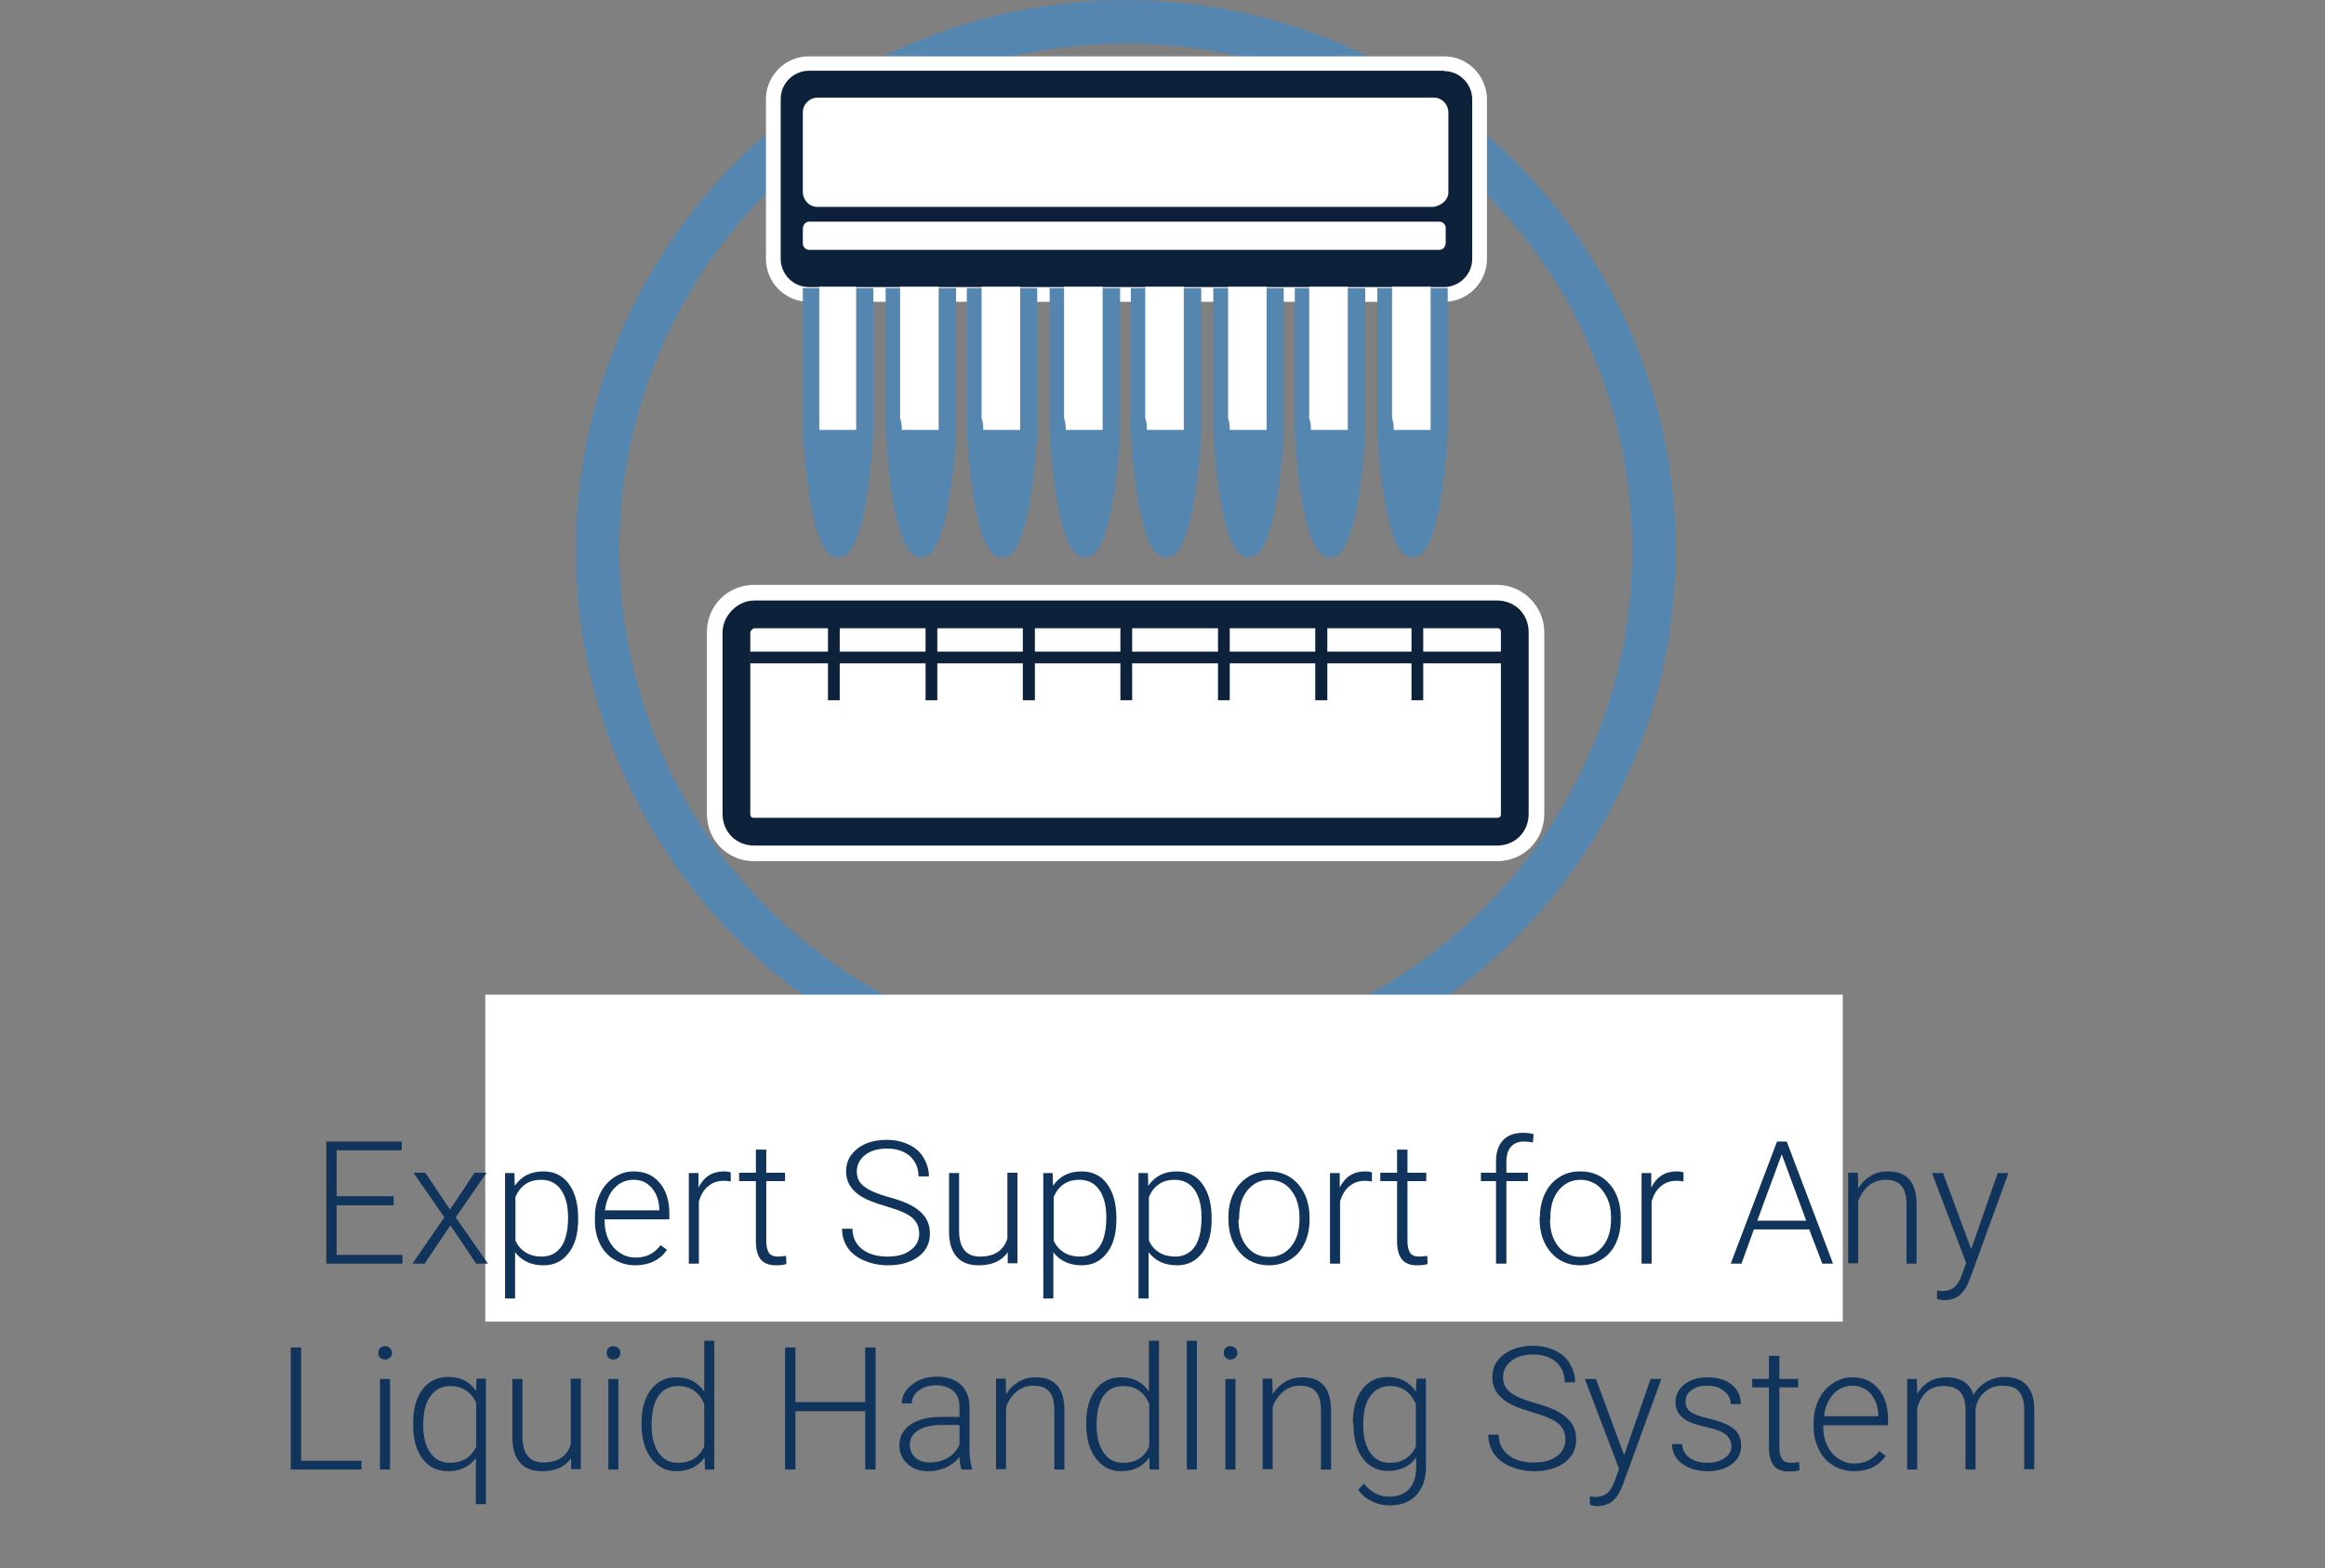 <?xml version="1.0" encoding="utf-8"?>
<!-- Generator: Adobe Illustrator 26.0.2, SVG Export Plug-In . SVG Version: 6.00 Build 0)  -->
<svg version="1.1" id="Layer_1" xmlns="http://www.w3.org/2000/svg" xmlns:xlink="http://www.w3.org/1999/xlink" x="0px" y="0px"
	 viewBox="0 0 693.3 467.7" style="enable-background:new 0 0 693.3 467.7;" xml:space="preserve">
<rect x="0" y="0" width="693.3" height="467.7" fill="#808080" stroke="none"/>
<style type="text/css">
	.st0{fill:none;stroke:#5586AF;stroke-width:12.955;stroke-miterlimit:10;}
	.st1{fill:#FFFFFF;}
	.st2{fill:#FFFFFF;stroke:#0E213A;stroke-width:8.272;stroke-miterlimit:10;}
	.st3{fill:#0E213A;}
	.st4{fill:#5586AF;}
	.st5{fill:#10345B;}
</style>
<circle class="st0" cx="335.7" cy="164" r="157.5"/>
<rect x="144.7" y="296.6" class="st1" width="404.8" height="97.5"/>
<g>
	<g>
		<path class="st1" d="M446.4,183.2c3.1,0,5.3,2.2,5.3,5.3v54.2c0,3.1-2.2,5.3-5.3,5.3H224.9c-3.1,0-5.3-2.2-5.3-5.3v-54.2
			c0-3.1,2.2-5.3,5.3-5.3L446.4,183.2 M446.4,174.4H224.9c-7.9,0-14.1,6.2-14.1,14.1v54.2c0,7.9,6.2,14.1,14.1,14.1h221.5
			c7.9,0,14.1-6.2,14.1-14.1v-54.2C460.5,181,454.3,174.4,446.4,174.4L446.4,174.4z"/>
	</g>
	<path class="st2" d="M224.9,183.2h221.5c3.1,0,5.3,2.2,5.3,5.3v54.2c0,3.1-2.2,5.3-5.3,5.3H224.9c-3.1,0-5.3-2.2-5.3-5.3v-54.2
		C219.6,185.9,222.2,183.2,224.9,183.2z"/>
	<polygon class="st3" points="447.7,194.3 424.4,194.3 424.4,184.6 420.9,184.6 420.9,194.3 395.8,194.3 395.8,184.6 392.2,184.6 
		392.2,194.3 366.7,194.3 366.7,184.6 363.2,184.6 363.2,194.3 337.6,194.3 337.6,184.6 334.1,184.6 334.1,194.3 308.6,194.3 
		308.6,184.6 305,184.6 305,194.3 279.5,194.3 279.5,184.6 276,184.6 276,194.3 250.4,194.3 250.4,184.6 246.9,184.6 246.9,194.3 
		223.6,194.3 223.6,197.8 246.9,197.8 246.9,208.8 250.4,208.8 250.4,197.8 276,197.8 276,208.8 279.5,208.8 279.5,197.8 305,197.8 
		305,208.8 308.6,208.8 308.6,197.8 334.1,197.8 334.1,208.8 337.6,208.8 337.6,197.8 363.2,197.8 363.2,208.8 366.7,208.8 
		366.7,197.8 392.2,197.8 392.2,208.8 395.8,208.8 395.8,197.8 420.9,197.8 420.9,208.8 424.4,208.8 424.4,197.8 447.7,197.8 	"/>
	<g>
		<g>
			<path class="st3" d="M241.2,88.1c-5.7,0-10.6-4.8-10.6-10.6v-48c0-5.7,4.8-10.6,10.6-10.6h189.4c5.7,0,10.6,4.8,10.6,10.6v47.6
				c0,5.7-4.8,10.6-10.6,10.6H241.2V88.1z"/>
			<path class="st1" d="M430.6,21.2c4.8,0,8.4,4,8.4,8.4v47.6c0,4.8-4,8.4-8.4,8.4H241.2c-4.8,0-8.4-4-8.4-8.4V29.5
				c0-4.8,4-8.4,8.4-8.4H430.6 M430.6,16.8H241.2c-7,0-12.8,5.7-12.8,12.8v47.6c0,7,5.7,12.8,12.8,12.8h189.4
				c7,0,12.8-5.7,12.8-12.8V29.5C443.3,22.5,437.6,16.8,430.6,16.8L430.6,16.8z"/>
		</g>
		<path class="st1" d="M431.9,57.3V33.5c0-2.2-1.8-4.4-4.4-4.4H243.8c-2.2,0-4.4,1.8-4.4,4.4v23.8c0,2.2,1.8,4.4,4.4,4.4h183.7
			C430.1,61.2,431.9,59.5,431.9,57.3z"/>
		<path class="st1" d="M239.4,68.3v4.4c0,0.9,0.9,1.8,1.8,1.8h188.1c0.9,0,1.8-0.9,1.8-2.2v-4.4c0-0.9-0.9-1.8-1.8-1.8H241.2
			C240.3,66.1,239.4,67,239.4,68.3z"/>
		<path class="st4" d="M250,85.9h-10.6v43.2l0,0c1.3,20.7,4.4,37,10.1,37c0,0,0,0,0.4,0c0,0,0,0,0.4,0c5.7,0,8.8-16.3,10.1-37l0,0
			V85.9H250z"/>
		<path class="st4" d="M274.7,85.9h-10.6v43.2l0,0c1.3,20.7,4.4,37,10.1,37c0,0,0,0,0.4,0c0,0,0,0,0.4,0c5.7,0,8.8-16.3,10.1-37l0,0
			V85.9H274.7z"/>
		<path class="st4" d="M298.9,85.9h-10.6v43.2l0,0c1.3,20.7,4.4,37,10.1,37c0,0,0,0,0.4,0c0,0,0,0,0.4,0c5.7,0,8.8-16.3,10.1-37l0,0
			V85.9H298.9z"/>
		<path class="st4" d="M323.5,85.9H313v43.2l0,0c1.3,20.7,4.4,37,10.1,37c0,0,0,0,0.4,0c0,0,0,0,0.4,0c5.7,0,8.8-16.3,10.1-37l0,0
			V85.9H323.5z"/>
		<path class="st4" d="M347.8,85.9h-10.6v43.2l0,0c1.3,20.7,4.4,37,10.1,37c0,0,0,0,0.4,0c0,0,0,0,0.4,0c5.7,0,8.8-16.3,10.1-37l0,0
			V85.9H347.8z"/>
		<path class="st4" d="M372.4,85.9h-10.6v43.2l0,0c1.3,20.7,4.4,37,10.1,37c0,0,0,0,0.4,0c0,0,0,0,0.4,0c5.7,0,8.8-16.3,10.1-37l0,0
			V85.9H372.4z"/>
		<path class="st4" d="M396.7,85.9h-10.6v43.2l0,0c1.3,20.7,4.4,37,10.1,37c0,0,0,0,0.4,0c0,0,0,0,0.4,0c5.7,0,8.8-16.3,10.1-37l0,0
			V85.9H396.7z"/>
		<path class="st4" d="M421.3,85.9h-10.6v43.2l0,0c1.3,20.7,4.4,37,10.1,37c0,0,0,0,0.4,0c0,0,0,0,0.4,0c5.7,0,8.8-16.3,10.1-37l0,0
			V85.9H421.3z"/>
		<path class="st1" d="M244.3,128.2h11c0-1.3,0-2.2,0-3.5l0,0V85.5h-11v39.2l0,0C244.3,126,244.3,127.3,244.3,128.2z"/>
		<path class="st1" d="M268.9,128.2h11c0-1.3,0-2.2,0-3.5l0,0V85.5h-11.5v39.2l0,0C268.9,126,268.9,127.3,268.9,128.2z"/>
		<path class="st1" d="M293.2,128.2h11c0-1.3,0-2.2,0-3.5l0,0V85.5h-11.5v39.2l0,0C293.2,126,293.2,127.3,293.2,128.2z"/>
		<path class="st1" d="M317.8,128.2h11c0-1.3,0-2.2,0-3.5l0,0V85.5h-11.5v39.2l0,0C317.8,126,317.8,127.3,317.8,128.2z"/>
		<path class="st1" d="M342,128.2h11c0-1.3,0-2.2,0-3.5l0,0V85.5h-11.5v39.2l0,0C342,126,342,127.3,342,128.2z"/>
		<path class="st1" d="M366.7,128.2h11c0-1.3,0-2.2,0-3.5l0,0V85.5h-11.5v39.2l0,0C366.7,126,366.7,127.3,366.7,128.2z"/>
		<path class="st1" d="M390.9,128.2h11c0-1.3,0-2.2,0-3.5l0,0V85.5h-11.5v39.2l0,0C390.9,126,390.9,127.3,390.9,128.2z"/>
		<path class="st1" d="M415.6,128.2h11c0-1.3,0-2.2,0-3.5l0,0V85.5h-11.5v39.2l0,0C415.6,126,415.6,127.3,415.6,128.2z"/>
	</g>
</g>
<g>
	<g>
		<path class="st5" d="M117.4,359.4h-17v14.8H120v2.6H97.3v-36.4h22.5v2.6h-19.4v13.7h17V359.4z"/>
		<path class="st5" d="M134.2,360.7l7.3-11h3.6l-9.2,13.3l9.6,13.8h-3.5l-7.7-11.4l-7.7,11.4H123l9.5-13.8l-9.2-13.3h3.5
			L134.2,360.7z"/>
		<path class="st5" d="M172.4,363.6c0,4.2-0.9,7.6-2.8,10c-1.9,2.5-4.4,3.7-7.5,3.7c-3.7,0-6.5-1.3-8.5-3.9v13.8h-3v-37.4h2.8
			l0.1,3.8c2-2.9,4.8-4.3,8.5-4.3c3.2,0,5.8,1.2,7.6,3.7c1.8,2.4,2.8,5.8,2.8,10.2V363.6z M169.4,363c0-3.4-0.7-6.2-2.1-8.2
			c-1.4-2-3.4-3-5.9-3c-1.8,0-3.4,0.4-4.7,1.3c-1.3,0.9-2.3,2.2-3,3.8v13c0.7,1.6,1.7,2.7,3.1,3.6c1.3,0.8,2.9,1.2,4.7,1.2
			c2.5,0,4.5-1,5.9-3C168.7,369.8,169.4,366.8,169.4,363z"/>
		<path class="st5" d="M189.4,377.3c-2.3,0-4.4-0.6-6.2-1.7c-1.9-1.1-3.3-2.7-4.3-4.7c-1-2-1.5-4.3-1.5-6.8V363c0-2.6,0.5-4.9,1.5-7
			c1-2.1,2.4-3.7,4.2-4.9c1.8-1.2,3.7-1.8,5.8-1.8c3.3,0,5.9,1.1,7.8,3.4c1.9,2.2,2.9,5.3,2.9,9.2v1.7h-19.3v0.6
			c0,3.1,0.9,5.6,2.6,7.7c1.8,2,4,3.1,6.6,3.1c1.6,0,3-0.3,4.2-0.9c1.2-0.6,2.3-1.5,3.3-2.8l1.9,1.4
			C196.8,375.7,193.6,377.3,189.4,377.3z M188.9,351.8c-2.2,0-4.1,0.8-5.7,2.5c-1.5,1.6-2.5,3.9-2.8,6.6h16.2v-0.3
			c-0.1-2.6-0.8-4.7-2.2-6.3C193,352.6,191.2,351.8,188.9,351.8z"/>
		<path class="st5" d="M217.9,352.3c-0.6-0.1-1.3-0.2-2-0.2c-1.9,0-3.4,0.5-4.7,1.6c-1.3,1-2.2,2.6-2.8,4.5v18.6h-3v-27h2.9l0,4.3
			c1.6-3.2,4.1-4.8,7.6-4.8c0.8,0,1.5,0.1,2,0.3L217.9,352.3z"/>
		<path class="st5" d="M228.5,342.8v6.9h5.6v2.5h-5.6v18c0,1.5,0.3,2.6,0.8,3.4c0.5,0.7,1.4,1.1,2.7,1.1c0.5,0,1.3-0.1,2.4-0.2
			l0.1,2.4c-0.8,0.3-1.8,0.4-3.2,0.4c-2,0-3.5-0.6-4.5-1.8c-0.9-1.2-1.4-2.9-1.4-5.3v-18h-5v-2.5h5v-6.9H228.5z"/>
		<path class="st5" d="M274.1,367.9c0-2-0.7-3.6-2.1-4.8c-1.4-1.2-4-2.3-7.8-3.4c-3.8-1.1-6.5-2.2-8.2-3.5c-2.5-1.8-3.7-4.1-3.7-6.9
			c0-2.8,1.1-5,3.4-6.8s5.2-2.6,8.8-2.6c2.4,0,4.6,0.5,6.5,1.4c1.9,0.9,3.4,2.2,4.4,3.9c1,1.7,1.6,3.5,1.6,5.6h-3.1
			c0-2.5-0.9-4.5-2.5-6c-1.7-1.5-4-2.3-6.8-2.3c-2.8,0-5,0.6-6.6,1.9c-1.6,1.2-2.5,2.9-2.5,4.9c0,1.9,0.7,3.4,2.2,4.5
			c1.5,1.2,3.9,2.2,7.1,3.1c3.3,0.9,5.7,1.8,7.4,2.8c1.7,1,2.9,2.1,3.8,3.4c0.8,1.3,1.3,2.9,1.3,4.7c0,2.9-1.1,5.2-3.4,6.9
			c-2.3,1.7-5.3,2.6-9.1,2.6c-2.6,0-4.9-0.5-7.1-1.4c-2.1-0.9-3.8-2.2-4.9-3.8s-1.7-3.5-1.7-5.7h3.1c0,2.6,1,4.6,2.9,6.1
			c1.9,1.5,4.5,2.2,7.6,2.2c2.8,0,5.1-0.6,6.8-1.9C273.2,371.6,274.1,369.9,274.1,367.9z"/>
		<path class="st5" d="M300.5,373.4c-1.8,2.6-4.7,3.9-8.6,3.9c-2.9,0-5.1-0.8-6.6-2.5c-1.5-1.7-2.3-4.2-2.3-7.4v-17.6h3V367
			c0,5.1,2.1,7.7,6.2,7.7c4.3,0,7.1-1.8,8.2-5.4v-19.6h3v27h-2.9L300.5,373.4z"/>
		<path class="st5" d="M332.9,363.6c0,4.2-0.9,7.6-2.8,10c-1.9,2.5-4.4,3.7-7.5,3.7c-3.7,0-6.5-1.3-8.5-3.9v13.8h-3v-37.4h2.8
			l0.1,3.8c2-2.9,4.8-4.3,8.5-4.3c3.2,0,5.8,1.2,7.6,3.7c1.8,2.4,2.8,5.8,2.8,10.2V363.6z M329.9,363c0-3.4-0.7-6.2-2.1-8.2
			c-1.4-2-3.4-3-5.9-3c-1.8,0-3.4,0.4-4.7,1.3c-1.3,0.9-2.3,2.2-3,3.8v13c0.7,1.6,1.7,2.7,3.1,3.6c1.3,0.8,2.9,1.2,4.7,1.2
			c2.5,0,4.5-1,5.9-3C329.2,369.8,329.9,366.8,329.9,363z"/>
		<path class="st5" d="M361.3,363.6c0,4.2-0.9,7.6-2.8,10c-1.9,2.5-4.4,3.7-7.5,3.7c-3.7,0-6.5-1.3-8.5-3.9v13.8h-3v-37.4h2.8
			l0.1,3.8c2-2.9,4.8-4.3,8.5-4.3c3.2,0,5.8,1.2,7.6,3.7c1.8,2.4,2.8,5.8,2.8,10.2V363.6z M358.3,363c0-3.4-0.7-6.2-2.1-8.2
			c-1.4-2-3.4-3-5.9-3c-1.8,0-3.4,0.4-4.7,1.3c-1.3,0.9-2.3,2.2-3,3.8v13c0.7,1.6,1.7,2.7,3.1,3.6c1.3,0.8,2.9,1.2,4.7,1.2
			c2.5,0,4.5-1,5.9-3C357.6,369.8,358.3,366.8,358.3,363z"/>
		<path class="st5" d="M366.3,362.9c0-2.6,0.5-4.9,1.5-7s2.4-3.7,4.3-4.9c1.8-1.2,3.9-1.7,6.3-1.7c3.6,0,6.5,1.3,8.7,3.8
			c2.2,2.5,3.4,5.9,3.4,10v0.6c0,2.6-0.5,5-1.5,7.1c-1,2.1-2.4,3.7-4.3,4.8c-1.8,1.1-3.9,1.7-6.3,1.7c-3.6,0-6.5-1.3-8.7-3.8
			c-2.2-2.5-3.4-5.9-3.4-10V362.9z M369.3,363.7c0,3.2,0.8,5.9,2.5,8c1.7,2.1,3.9,3.1,6.6,3.1c2.7,0,4.9-1,6.6-3.1
			c1.7-2.1,2.5-4.8,2.5-8.2v-0.6c0-2.1-0.4-4-1.1-5.7c-0.8-1.7-1.8-3-3.2-4c-1.4-0.9-3-1.4-4.7-1.4c-2.7,0-4.8,1.1-6.5,3.1
			c-1.7,2.1-2.5,4.8-2.5,8.2V363.7z"/>
		<path class="st5" d="M409.1,352.3c-0.6-0.1-1.3-0.2-2-0.2c-1.9,0-3.4,0.5-4.7,1.6c-1.3,1-2.2,2.6-2.8,4.5v18.6h-3v-27h2.9l0,4.3
			c1.6-3.2,4.1-4.8,7.6-4.8c0.8,0,1.5,0.1,2,0.3L409.1,352.3z"/>
		<path class="st5" d="M419.7,342.8v6.9h5.6v2.5h-5.6v18c0,1.5,0.3,2.6,0.8,3.4c0.5,0.7,1.4,1.1,2.7,1.1c0.5,0,1.3-0.1,2.4-0.2
			l0.1,2.4c-0.8,0.3-1.8,0.4-3.2,0.4c-2.1,0-3.5-0.6-4.5-1.8c-0.9-1.2-1.4-2.9-1.4-5.3v-18h-5v-2.5h5v-6.9H419.7z"/>
		<path class="st5" d="M446.1,376.8v-24.6h-4.5v-2.5h4.5v-3.3c0-2.8,0.7-4.9,2.1-6.4c1.4-1.5,3.4-2.2,5.9-2.2c1.1,0,2.2,0.1,3.2,0.4
			l-0.2,2.5c-0.8-0.2-1.7-0.3-2.7-0.3c-1.6,0-2.9,0.5-3.8,1.5c-0.9,1-1.4,2.5-1.4,4.4v3.4h6.4v2.5h-6.4v24.6H446.1z"/>
		<path class="st5" d="M459.2,362.9c0-2.6,0.5-4.9,1.5-7s2.4-3.7,4.3-4.9c1.8-1.2,3.9-1.7,6.3-1.7c3.6,0,6.5,1.3,8.7,3.8
			c2.2,2.5,3.3,5.9,3.3,10v0.6c0,2.6-0.5,5-1.5,7.1c-1,2.1-2.4,3.7-4.3,4.8c-1.8,1.1-3.9,1.7-6.3,1.7c-3.6,0-6.5-1.3-8.7-3.8
			c-2.2-2.5-3.4-5.9-3.4-10V362.9z M462.2,363.7c0,3.2,0.8,5.9,2.5,8c1.7,2.1,3.9,3.1,6.6,3.1c2.7,0,4.9-1,6.6-3.1
			c1.7-2.1,2.5-4.8,2.5-8.2v-0.6c0-2.1-0.4-4-1.2-5.7c-0.8-1.7-1.8-3-3.2-4c-1.4-0.9-3-1.4-4.7-1.4c-2.7,0-4.8,1.1-6.5,3.1
			c-1.7,2.1-2.5,4.8-2.5,8.2V363.7z"/>
		<path class="st5" d="M502,352.3c-0.6-0.1-1.3-0.2-2-0.2c-1.9,0-3.4,0.5-4.7,1.6c-1.3,1-2.2,2.6-2.8,4.5v18.6h-3v-27h2.9l0,4.3
			c1.6-3.2,4.1-4.8,7.6-4.8c0.8,0,1.5,0.1,2,0.3L502,352.3z"/>
		<path class="st5" d="M539.5,366.6H523l-3.7,10.2h-3.2l13.8-36.4h2.9l13.8,36.4h-3.2L539.5,366.6z M524,364h14.6l-7.3-19.8L524,364
			z"/>
		<path class="st5" d="M554,349.8l0.1,4.6c1-1.7,2.3-2.9,3.8-3.8c1.5-0.9,3.2-1.3,5-1.3c2.9,0,5.1,0.8,6.5,2.5
			c1.4,1.6,2.1,4.1,2.1,7.3v17.7h-3V359c0-2.4-0.5-4.2-1.5-5.4c-1-1.2-2.6-1.8-4.8-1.8c-1.8,0-3.5,0.6-4.9,1.7
			c-1.4,1.2-2.5,2.7-3.2,4.7v18.5h-3v-27H554z"/>
		<path class="st5" d="M587.8,372.5l7.9-22.7h3.2l-11.5,31.6l-0.6,1.4c-1.5,3.3-3.8,4.9-6.9,4.9c-0.7,0-1.5-0.1-2.3-0.4l0-2.5
			l1.5,0.2c1.5,0,2.7-0.4,3.6-1.1c0.9-0.7,1.7-2,2.3-3.7l1.3-3.6l-10.2-26.8h3.3L587.8,372.5z"/>
		<path class="st5" d="M89.8,435.6h18v2.6H86.7v-36.4h3.1V435.6z"/>
		<path class="st5" d="M112.8,403.4c0-0.6,0.2-1,0.5-1.4c0.4-0.4,0.9-0.6,1.5-0.6c0.6,0,1.1,0.2,1.5,0.6c0.4,0.4,0.6,0.9,0.6,1.4
			c0,0.6-0.2,1-0.6,1.4c-0.4,0.4-0.9,0.6-1.5,0.6c-0.6,0-1.1-0.2-1.5-0.6C112.9,404.4,112.8,403.9,112.8,403.4z M116.3,438.2h-3v-27
			h3V438.2z"/>
		<path class="st5" d="M123.2,424.4c0-4.2,0.9-7.6,2.8-10.1c1.9-2.5,4.4-3.7,7.7-3.7c3.7,0,6.4,1.4,8.3,4.2l0.1-3.7h2.8v37.4h-3
			v-13.7c-2,2.6-4.7,3.9-8.3,3.9c-3.2,0-5.7-1.2-7.6-3.7c-1.9-2.5-2.8-5.9-2.8-10.1V424.4z M126.2,425c0,3.5,0.7,6.2,2.1,8.2
			c1.4,2,3.4,3,5.9,3c3.6,0,6.2-1.6,7.8-4.7v-13.2c-0.7-1.6-1.8-2.9-3.1-3.7c-1.3-0.9-2.9-1.3-4.6-1.3c-2.5,0-4.5,1-5.9,3
			C126.9,418.2,126.2,421.1,126.2,425z"/>
		<path class="st5" d="M170.3,434.8c-1.8,2.6-4.7,3.9-8.6,3.9c-2.9,0-5.1-0.8-6.6-2.5c-1.5-1.7-2.3-4.2-2.3-7.4v-17.6h3v17.2
			c0,5.1,2.1,7.7,6.2,7.7c4.3,0,7.1-1.8,8.2-5.4v-19.6h3v27h-2.9L170.3,434.8z"/>
		<path class="st5" d="M180.9,403.4c0-0.6,0.2-1,0.5-1.4c0.4-0.4,0.9-0.6,1.5-0.6s1.1,0.2,1.5,0.6c0.4,0.4,0.6,0.9,0.6,1.4
			c0,0.6-0.2,1-0.6,1.4c-0.4,0.4-0.9,0.6-1.5,0.6s-1.1-0.2-1.5-0.6C181.1,404.4,180.9,403.9,180.9,403.4z M184.4,438.2h-3v-27h3
			V438.2z"/>
		<path class="st5" d="M191.3,424.4c0-4.2,0.9-7.5,2.8-10c1.9-2.5,4.4-3.7,7.6-3.7c3.6,0,6.4,1.4,8.3,4.3v-15.2h3v38.4h-2.8
			l-0.1-3.6c-1.9,2.7-4.7,4.1-8.4,4.1c-3.1,0-5.6-1.3-7.5-3.8c-1.9-2.5-2.9-5.9-2.9-10.2V424.4z M194.3,425c0,3.4,0.7,6.2,2.1,8.2
			c1.4,2,3.3,3,5.8,3c3.7,0,6.3-1.6,7.8-4.9v-12.7c-1.5-3.5-4.1-5.3-7.8-5.3c-2.5,0-4.5,1-5.9,3C195,418.2,194.3,421.1,194.3,425z"
			/>
		<path class="st5" d="M261.1,438.2H258v-17.4h-20.8v17.4h-3.1v-36.4h3.1v16.3H258v-16.3h3.1V438.2z"/>
		<path class="st5" d="M286.7,438.2c-0.3-0.9-0.5-2.1-0.6-3.8c-1,1.4-2.4,2.4-4,3.2c-1.6,0.7-3.3,1.1-5.2,1.1
			c-2.6,0-4.7-0.7-6.3-2.2c-1.6-1.4-2.4-3.3-2.4-5.5c0-2.6,1.1-4.7,3.3-6.2c2.2-1.5,5.2-2.3,9.2-2.3h5.4v-3.1c0-1.9-0.6-3.5-1.8-4.6
			c-1.2-1.1-2.9-1.7-5.2-1.7c-2.1,0-3.8,0.5-5.2,1.6c-1.4,1.1-2,2.3-2,3.8l-3,0c0-2.1,1-4,3-5.6c2-1.6,4.5-2.4,7.4-2.4
			c3,0,5.4,0.8,7.1,2.3s2.6,3.6,2.7,6.3V432c0,2.6,0.3,4.6,0.8,5.9v0.3H286.7z M277.3,436.1c2,0,3.8-0.5,5.4-1.4
			c1.6-1,2.7-2.3,3.4-3.9v-5.9h-5.3c-3,0-5.3,0.6-7,1.6c-1.7,1.1-2.5,2.5-2.5,4.4c0,1.5,0.6,2.8,1.7,3.8
			C274,435.6,275.5,436.1,277.3,436.1z"/>
		<path class="st5" d="M299.9,411.2l0.1,4.6c1-1.7,2.3-2.9,3.8-3.8c1.5-0.9,3.2-1.3,5-1.3c2.9,0,5.1,0.8,6.5,2.5
			c1.4,1.6,2.1,4.1,2.1,7.3v17.7h-3v-17.8c0-2.4-0.5-4.2-1.5-5.4c-1-1.2-2.6-1.8-4.8-1.8c-1.9,0-3.5,0.6-4.9,1.7
			c-1.4,1.2-2.5,2.7-3.2,4.7v18.5h-3v-27H299.9z"/>
		<path class="st5" d="M323.9,424.4c0-4.2,0.9-7.5,2.8-10c1.9-2.5,4.4-3.7,7.6-3.7c3.6,0,6.4,1.4,8.3,4.3v-15.2h3v38.4h-2.8
			l-0.1-3.6c-1.9,2.7-4.7,4.1-8.4,4.1c-3.1,0-5.6-1.3-7.5-3.8c-1.9-2.5-2.9-5.9-2.9-10.2V424.4z M327,425c0,3.4,0.7,6.2,2.1,8.2
			c1.4,2,3.3,3,5.8,3c3.7,0,6.3-1.6,7.8-4.9v-12.7c-1.5-3.5-4.1-5.3-7.8-5.3c-2.5,0-4.5,1-5.9,3C327.7,418.2,327,421.1,327,425z"/>
		<path class="st5" d="M356.9,438.2h-3v-38.4h3V438.2z"/>
		<path class="st5" d="M364.9,403.4c0-0.6,0.2-1,0.5-1.4c0.4-0.4,0.9-0.6,1.5-0.6s1.1,0.2,1.5,0.6c0.4,0.4,0.6,0.9,0.6,1.4
			c0,0.6-0.2,1-0.6,1.4c-0.4,0.4-0.9,0.6-1.5,0.6s-1.1-0.2-1.5-0.6C365.1,404.4,364.9,403.9,364.9,403.4z M368.4,438.2h-3v-27h3
			V438.2z"/>
		<path class="st5" d="M379.4,411.2l0.1,4.6c1-1.7,2.3-2.9,3.8-3.8c1.5-0.9,3.2-1.3,5-1.3c2.9,0,5.1,0.8,6.5,2.5
			c1.4,1.6,2.1,4.1,2.1,7.3v17.7h-3v-17.8c0-2.4-0.5-4.2-1.5-5.4c-1-1.2-2.6-1.8-4.8-1.8c-1.9,0-3.5,0.6-4.9,1.7
			c-1.4,1.2-2.5,2.7-3.2,4.7v18.5h-3v-27H379.4z"/>
		<path class="st5" d="M403.4,424.4c0-4.2,0.9-7.6,2.8-10.1c1.9-2.5,4.4-3.7,7.6-3.7c3.7,0,6.5,1.5,8.4,4.4l0.2-3.9h2.8v26.5
			c0,3.5-1,6.2-2.9,8.3c-1.9,2-4.6,3-7.9,3c-1.9,0-3.7-0.4-5.4-1.3c-1.7-0.8-3.1-2-4-3.4l1.7-1.8c2.1,2.6,4.6,3.9,7.5,3.9
			c2.5,0,4.5-0.7,5.9-2.2c1.4-1.5,2.1-3.5,2.2-6.1v-3.4c-1.9,2.7-4.7,4-8.4,4c-3.1,0-5.6-1.2-7.5-3.7c-1.9-2.5-2.8-5.9-2.8-10.1
			V424.4z M406.5,425c0,3.4,0.7,6.2,2.1,8.2c1.4,2,3.3,3,5.8,3c3.7,0,6.3-1.6,7.8-4.9v-12.6c-0.7-1.7-1.7-3-3-4
			c-1.3-0.9-2.9-1.4-4.7-1.4c-2.5,0-4.5,1-5.9,3C407.2,418.2,406.5,421.1,406.5,425z"/>
		<path class="st5" d="M466.8,429.3c0-2-0.7-3.6-2.1-4.8c-1.4-1.2-4-2.3-7.8-3.4c-3.8-1.1-6.5-2.2-8.2-3.5c-2.5-1.8-3.7-4.1-3.7-6.9
			c0-2.8,1.1-5,3.4-6.8c2.3-1.7,5.2-2.6,8.8-2.6c2.4,0,4.6,0.5,6.5,1.4c1.9,0.9,3.4,2.2,4.4,3.9s1.6,3.5,1.6,5.6h-3.1
			c0-2.5-0.9-4.5-2.5-6c-1.7-1.5-4-2.3-6.8-2.3c-2.8,0-5,0.6-6.6,1.9c-1.6,1.2-2.5,2.9-2.5,4.9c0,1.9,0.7,3.4,2.2,4.5
			c1.5,1.2,3.9,2.2,7.1,3.1c3.3,0.9,5.7,1.8,7.4,2.8c1.7,1,2.9,2.1,3.8,3.4c0.9,1.3,1.3,2.9,1.3,4.7c0,2.9-1.1,5.2-3.4,6.9
			s-5.3,2.6-9.1,2.6c-2.6,0-4.9-0.5-7.1-1.4c-2.1-0.9-3.8-2.2-4.9-3.8c-1.1-1.6-1.7-3.5-1.7-5.7h3.1c0,2.6,1,4.6,2.9,6.1
			c1.9,1.5,4.5,2.2,7.7,2.2c2.8,0,5.1-0.6,6.8-1.9C465.9,433,466.8,431.3,466.8,429.3z"/>
		<path class="st5" d="M484.3,433.9l7.9-22.7h3.2l-11.5,31.6l-0.6,1.4c-1.5,3.3-3.8,4.9-6.9,4.9c-0.7,0-1.5-0.1-2.3-0.4l0-2.5
			l1.5,0.2c1.5,0,2.7-0.4,3.6-1.1c0.9-0.7,1.7-2,2.3-3.7l1.3-3.6l-10.2-26.8h3.3L484.3,433.9z"/>
		<path class="st5" d="M516.3,431.3c0-1.5-0.6-2.7-1.8-3.6c-1.2-0.9-3-1.6-5.4-2.1c-2.4-0.5-4.3-1.1-5.6-1.7
			c-1.3-0.7-2.3-1.5-2.9-2.4c-0.6-0.9-1-2.1-1-3.4c0-2.1,0.9-3.9,2.7-5.3c1.8-1.4,4.1-2.1,6.8-2.1c3,0,5.4,0.7,7.3,2.2
			c1.8,1.5,2.7,3.4,2.7,5.8h-3c0-1.6-0.7-2.9-2-3.9c-1.3-1.1-3-1.6-5-1.6c-2,0-3.5,0.4-4.7,1.3c-1.2,0.9-1.8,2-1.8,3.4
			c0,1.3,0.5,2.4,1.5,3.1c1,0.7,2.8,1.4,5.4,2c2.6,0.6,4.6,1.3,5.9,2c1.3,0.7,2.3,1.5,2.9,2.5c0.6,1,0.9,2.2,0.9,3.6
			c0,2.3-0.9,4.1-2.8,5.5c-1.8,1.4-4.2,2.1-7.2,2.1c-3.1,0-5.7-0.8-7.7-2.3c-2-1.5-2.9-3.5-2.9-5.8h3c0.1,1.8,0.9,3.1,2.2,4.1
			c1.4,1,3.2,1.5,5.4,1.5c2.1,0,3.8-0.5,5-1.4C515.6,433.9,516.3,432.7,516.3,431.3z"/>
		<path class="st5" d="M530.6,404.3v6.9h5.6v2.5h-5.6v18c0,1.5,0.3,2.6,0.8,3.4c0.5,0.7,1.4,1.1,2.7,1.1c0.5,0,1.3-0.1,2.4-0.2
			l0.1,2.4c-0.8,0.3-1.8,0.4-3.2,0.4c-2,0-3.5-0.6-4.5-1.8c-0.9-1.2-1.4-2.9-1.4-5.3v-18h-5v-2.5h5v-6.9H530.6z"/>
		<path class="st5" d="M552.9,438.7c-2.3,0-4.4-0.6-6.2-1.7c-1.9-1.1-3.3-2.7-4.3-4.7c-1-2-1.6-4.3-1.6-6.8v-1.1
			c0-2.6,0.5-4.9,1.5-7c1-2.1,2.4-3.7,4.2-4.9c1.8-1.2,3.7-1.8,5.8-1.8c3.3,0,5.9,1.1,7.8,3.4c1.9,2.2,2.9,5.3,2.9,9.2v1.7h-19.3
			v0.6c0,3.1,0.9,5.6,2.6,7.7c1.8,2,4,3.1,6.6,3.1c1.6,0,3-0.3,4.2-0.9c1.2-0.6,2.3-1.5,3.3-2.8l1.9,1.4
			C560.3,437.1,557.1,438.7,552.9,438.7z M552.4,413.2c-2.2,0-4.1,0.8-5.7,2.5c-1.5,1.6-2.5,3.9-2.8,6.6h16.2V422
			c-0.1-2.6-0.8-4.7-2.2-6.3S554.6,413.2,552.4,413.2z"/>
		<path class="st5" d="M571.6,411.2l0.1,4.4c1-1.6,2.3-2.9,3.7-3.7c1.5-0.8,3.2-1.2,5-1.2c4.3,0,7,1.8,8.1,5.2c1-1.7,2.3-3,3.9-3.9
			c1.6-0.9,3.4-1.4,5.3-1.4c5.8,0,8.8,3.2,8.9,9.5v18h-3v-17.8c0-2.4-0.5-4.2-1.6-5.4c-1-1.2-2.7-1.7-5-1.7c-2.1,0-4,0.7-5.4,2.1
			c-1.5,1.4-2.3,3-2.5,5v17.9h-3v-18c0-2.3-0.6-4-1.6-5.2c-1.1-1.1-2.7-1.7-5-1.7c-1.9,0-3.5,0.5-4.8,1.6c-1.4,1.1-2.3,2.7-3,4.8
			v18.5h-3v-27H571.6z"/>
	</g>
</g>
</svg>
